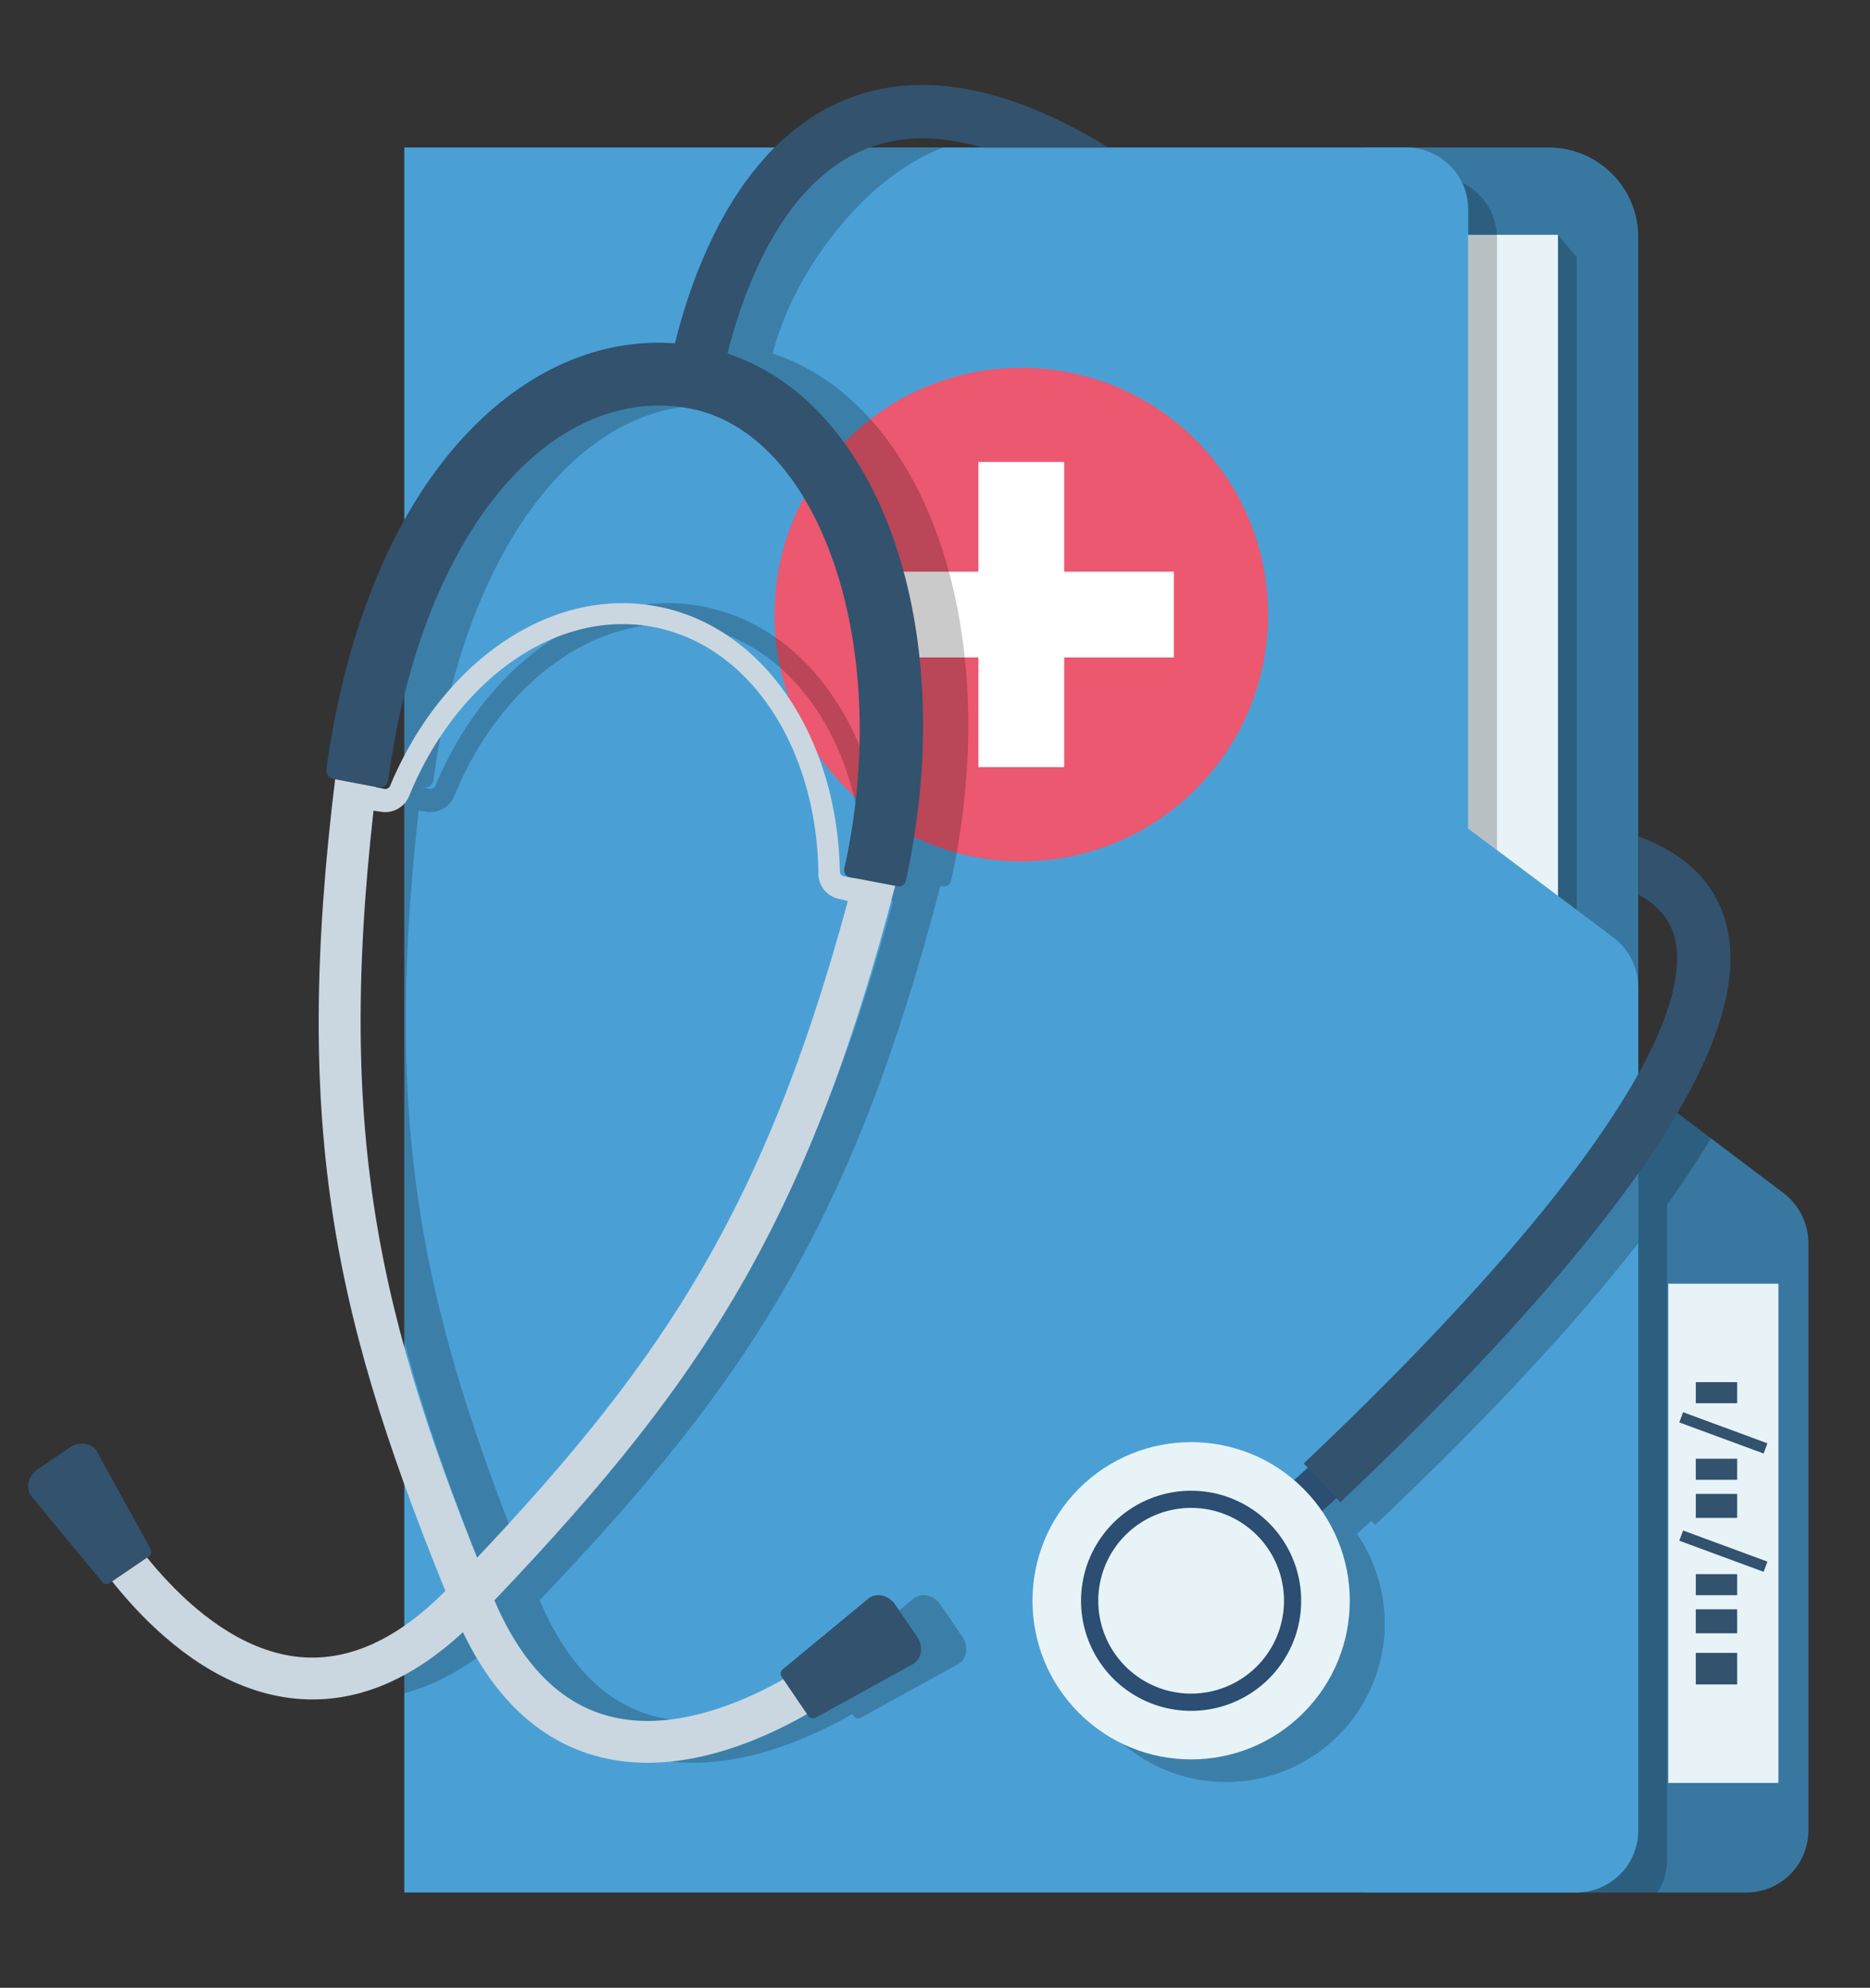<svg id="acd0bd8e-c0f3-467b-b5e5-572b66c14820" data-name="—ÎÓÈ_1" xmlns="http://www.w3.org/2000/svg" viewBox="0 0 1648 1752"><rect x="0" y="0" width="1648" height="1752" fill="#333333" stroke="none"/><defs><style>.b36a9229-660f-436b-ab62-27794a1cc321{fill:#3878a0;}.ad06f139-0177-4c70-ab9d-3a27821c9c57{opacity:0.21;}.ec49c292-27b9-4eb5-a4f8-6a88f663be33{fill:#e8f3f8;}.fac8ab5c-2cc3-4302-8ed6-41e33eae36a4{fill:#32526e;}.ab26d54b-f894-4723-a6f5-852e036002a5{fill:#4aa0d5;}.ee470171-9d41-4e26-82a9-ba082049f9da{fill:#eb586f;}.a25d3787-3ba0-4ef5-b82f-6dbcd2d60b40{fill:#fff;}.a7269fb6-c027-4701-8110-4aba37a359af{fill:#2b4e72;}.e6f351d8-3724-4db9-9bf6-9d9c45d57fc4{fill:#cad7e0;}</style></defs><path class="b36a9229-660f-436b-ab62-27794a1cc321" d="M1593.7,1095.7v517.62A54.68,54.68,0,0,1,1539,1668H1203.86V130h160.9a79,79,0,0,1,79,79V955l127.81,96.35A55.56,55.56,0,0,1,1593.7,1095.7Z"/><polygon class="ad06f139-0177-4c70-ab9d-3a27821c9c57" points="1373 206.97 1389.51 226.67 1389.51 841.83 1373 841.83 1373 206.97"/><rect class="ec49c292-27b9-4eb5-a4f8-6a88f663be33" x="1470.21" y="1131.44" width="97.07" height="439.95"/><rect class="ec49c292-27b9-4eb5-a4f8-6a88f663be33" x="1203.86" y="206.97" width="169.14" height="634.86"/><path class="ad06f139-0177-4c70-ab9d-3a27821c9c57" d="M1319.29,210.1V749.24l-25.42-19.07V184.68a54.48,54.48,0,0,0-5.44-23.81A54.7,54.7,0,0,1,1319.29,210.1Z"/><rect class="fac8ab5c-2cc3-4302-8ed6-41e33eae36a4" x="1498.8" y="1452.48" width="27.83" height="36.46" transform="translate(41.99 2983.42) rotate(-90)"/><rect class="fac8ab5c-2cc3-4302-8ed6-41e33eae36a4" x="1502.16" y="1410.74" width="21.11" height="36.46" transform="matrix(0, -1, 1, 0, 83.73, 2941.68)"/><rect class="fac8ab5c-2cc3-4302-8ed6-41e33eae36a4" x="1503.44" y="1378.44" width="18.55" height="36.46" transform="translate(116.04 2909.38) rotate(-90)"/><rect class="fac8ab5c-2cc3-4302-8ed6-41e33eae36a4" x="1502.16" y="1309.04" width="21.11" height="36.46" transform="matrix(0, -1, 1, 0, 185.44, 2839.97)"/><rect class="fac8ab5c-2cc3-4302-8ed6-41e33eae36a4" x="1503.44" y="1276.73" width="18.55" height="36.46" transform="translate(217.74 2807.67) rotate(-90)"/><rect class="fac8ab5c-2cc3-4302-8ed6-41e33eae36a4" x="1503.44" y="1209.25" width="18.55" height="36.46" transform="translate(285.23 2740.18) rotate(-90)"/><rect class="fac8ab5c-2cc3-4302-8ed6-41e33eae36a4" x="1513.94" y="1327.48" width="9.6" height="79.22" transform="translate(-289.48 2318.84) rotate(-69.75)"/><rect class="fac8ab5c-2cc3-4302-8ed6-41e33eae36a4" x="1513.94" y="1223.21" width="9.6" height="79.22" transform="translate(-191.66 2250.67) rotate(-69.75)"/><path class="ab26d54b-f894-4723-a6f5-852e036002a5" d="M1293.87,730.16V184.68A54.68,54.68,0,0,0,1239.19,130H356.31V1668H1389.1a54.69,54.69,0,0,0,54.68-54.69V870.48a55.6,55.6,0,0,0-22.2-44.43Z"/><path class="ad06f139-0177-4c70-ab9d-3a27821c9c57" d="M1507.74,1003.21q-16.41,27.74-38.52,58.45v577.07a54.2,54.2,0,0,1-8.51,29.27H1389.1a54.67,54.67,0,0,0,54.68-54.69V1095.59c-71.5,91.89-165.29,185.6-231.8,248.38l-3.34-3.55-12.74,11.46a139.8,139.8,0,1,1-24.65-27.41l12.08-10.86-3.61-3.82c66.15-62.44,159.69-155.9,229.66-246.53,13-16.84,24.4-32.55,34.4-47.2V955Z"/><circle class="ee470171-9d41-4e26-82a9-ba082049f9da" cx="900.04" cy="541.64" r="217.52" transform="translate(-119.38 795.07) rotate(-45)"/><polygon class="a25d3787-3ba0-4ef5-b82f-6dbcd2d60b40" points="765.55 503.85 862.25 503.85 862.25 407.15 937.84 407.15 937.84 503.85 1034.53 503.85 1034.53 579.44 937.84 579.44 937.84 676.13 862.25 676.14 862.25 579.44 765.55 579.44 765.55 503.85"/><path class="ad06f139-0177-4c70-ab9d-3a27821c9c57" d="M828.89,1414.39c-5.89-8.67-16.95-11.12-24-5.32l-75.28,62.24a4.93,4.93,0,0,0-.93,6.57l1.5,2.21c-40,22.43-98.83,46.32-152.61,32.75-43.35-10.92-77.67-45.37-102-102.38,179.66-188.54,275-329.15,353.21-629.74l2.1.4a6.26,6.26,0,0,0,7.29-4.79q1.91-8.62,3.58-17.41C882.52,544.76,812.43,355,681,311.61,699.18,239.43,762,155.84,831.5,130h-109c-50,49.9-75.44,122.84-87.78,172.6-48.51-3.54-96.58,10.7-140.31,41.81-60.58,43.1-107.92,114.43-138.07,206.22v631.2c18.5,70.47,44,141.38,76,220.39-25.1,25.37-50.52,42.57-76,51.51v38.68c31.21-8.36,61.8-26.36,91.51-53.88,28.89,60.18,69.5,97.19,120.93,110.09,66.94,16.85,136.79-11.88,182.32-37.87l1.13,1.65a4.94,4.94,0,0,0,6.46,1.55l85.53-47.15c8-4.4,9.76-15.58,3.86-24.25ZM371.47,693.68l1.45.28a7.7,7.7,0,0,0,9.1-6.56c.39-2.89.79-5.78,1.22-8.69,19.53-133,71.73-238.39,143.19-289.24,38.14-27.13,80-37.34,121.15-29.51,111.85,21.29,175.9,199.26,139.85,388.62-1.09,5.73-2.29,11.4-3.55,17a6.22,6.22,0,0,0,4.91,7.51l3.69.7-.06.24-8.77-1.66A4.52,4.52,0,0,1,780,768c-2.16-117.14-66.19-215.49-160.9-233.52s-190.34,49.9-235.4,158a4.63,4.63,0,0,1-5.12,2.78l-7.13-1.36ZM369,714.51l6.06.84a22.79,22.79,0,0,0,25.36-13.84C441.74,600.19,529.33,536.18,615.64,552.6S759.91,660.75,761.1,770.15a22.78,22.78,0,0,0,18.5,22.19l7.48,1.76c-73.39,271-163.51,405.79-326.78,578.88C372,1152,337.73,993.53,369,714.51Z"/><rect class="a7269fb6-c027-4701-8110-4aba37a359af" x="1070.45" y="1317.68" width="124.8" height="36.86" transform="translate(-602.93 1100.31) rotate(-41.97)"/><circle class="ec49c292-27b9-4eb5-a4f8-6a88f663be33" cx="1049.73" cy="1410.86" r="139.81" transform="translate(-690.17 1155.51) rotate(-45)"/><path class="a7269fb6-c027-4701-8110-4aba37a359af" d="M977.59,1475.76a97,97,0,1,0,7.25-137A97,97,0,0,0,977.59,1475.76Zm133-119.63A81.84,81.84,0,1,1,995,1350,81.84,81.84,0,0,1,1110.58,1356.13Z"/><path class="fac8ab5c-2cc3-4302-8ed6-41e33eae36a4" d="M1415.79,1072c-71.83,93-167.22,188.38-234.6,252l-32.26-34.18c66.15-62.44,159.69-155.9,229.66-246.53,93.61-121.26,104.77-184,97.65-215.25-3.83-16.8-14.51-29.87-32.45-39.56V737.18c20.25,7.35,37,17.31,49.74,29.68a100.46,100.46,0,0,1,28.53,50.71C1535.89,878.23,1501.12,961.45,1415.79,1072Z"/><path class="e6f351d8-3724-4db9-9bf6-9d9c45d57fc4" d="M332.62,685.43c-38.8,311.57-.09,474.2,101.34,720.88,24.47,59.5,59.4,95.35,103.8,106.53,92.2,23.26,199.4-63.56,200.49-64.44l23.42,28.46c-4.94,4.08-122.78,99.44-232.77,71.76-56.44-14.16-99.84-57.32-129-128.29-104-252.88-143.66-419.66-103.84-739.45Z"/><path class="e6f351d8-3724-4db9-9bf6-9d9c45d57fc4" d="M754.71,765.77l35.7,9.21C710,1087,611.8,1227.58,422.19,1424.58c-53.22,55.28-109.45,79.48-167.14,71.92-113-14.63-187-146.64-190.13-152.25l32.24-17.88c.68,1.22,68.63,121.33,162.8,133.6,45.4,5.91,91.05-14.6,135.67-61C580.6,1206.84,676.34,1069.81,754.71,765.77Z"/><path class="e6f351d8-3724-4db9-9bf6-9d9c45d57fc4" d="M328.19,714.38l7.05,1a22.79,22.79,0,0,0,25.35-13.84c41.3-101.32,128.89-165.33,215.2-148.91S720.06,660.75,721.25,770.15a22.78,22.78,0,0,0,18.49,22.19l8.21,1.93,5.1-20.12-9.25-1.76a4.51,4.51,0,0,1-3.66-4.37C738,650.88,674,552.52,579.24,534.5s-190.35,49.9-235.4,158a4.63,4.63,0,0,1-5.12,2.78l-7.88-1.5Z"/><path class="fac8ab5c-2cc3-4302-8ed6-41e33eae36a4" d="M85.62,1279.75l47.15,85.53a4.93,4.93,0,0,1-1.54,6.46l-34.52,23.48a4.94,4.94,0,0,1-6.58-.93L27.9,1319c-5.8-7-3.35-18.07,5.31-24l28.17-19.16C70,1270,81.23,1271.78,85.62,1279.75Z"/><path class="fac8ab5c-2cc3-4302-8ed6-41e33eae36a4" d="M765.07,1409.07l-75.27,62.24a4.93,4.93,0,0,0-.94,6.57l23.48,34.52a4.94,4.94,0,0,0,6.46,1.55l85.53-47.15c8-4.4,9.76-15.58,3.87-24.25L789,1414.39C783.15,1405.72,772.09,1403.27,765.07,1409.07Z"/><path class="fac8ab5c-2cc3-4302-8ed6-41e33eae36a4" d="M293.93,686.51,333.07,694a7.71,7.71,0,0,0,9.1-6.56c.38-2.89.79-5.78,1.21-8.69,19.54-133,71.73-238.39,143.2-289.24,38.13-27.13,80-37.34,121.15-29.51,111.85,21.29,175.89,199.26,139.85,388.62-1.09,5.73-2.29,11.4-3.56,17a6.24,6.24,0,0,0,4.91,7.51l42.09,8a6.27,6.27,0,0,0,7.3-4.79q1.89-8.62,3.58-17.41C845,532.56,764.24,333.46,618.07,305.64c-56.29-10.71-112.84,2.7-163.55,38.77C369.6,404.83,310.71,520.7,288.68,670.67q-.53,3.58-1,7.15A7.79,7.79,0,0,0,293.93,686.51Z"/><path class="fac8ab5c-2cc3-4302-8ed6-41e33eae36a4" d="M976.79,130h-111c-40.88-11.84-77.06-10.66-108.19,3.62-77.5,35.55-109.51,143.19-121,197.29-15.49-2.58-31-4.83-46.41-8.06C603,261.38,640.43,135.67,738,90.9,804.64,60.33,884.88,73.5,976.79,130Z"/></svg>